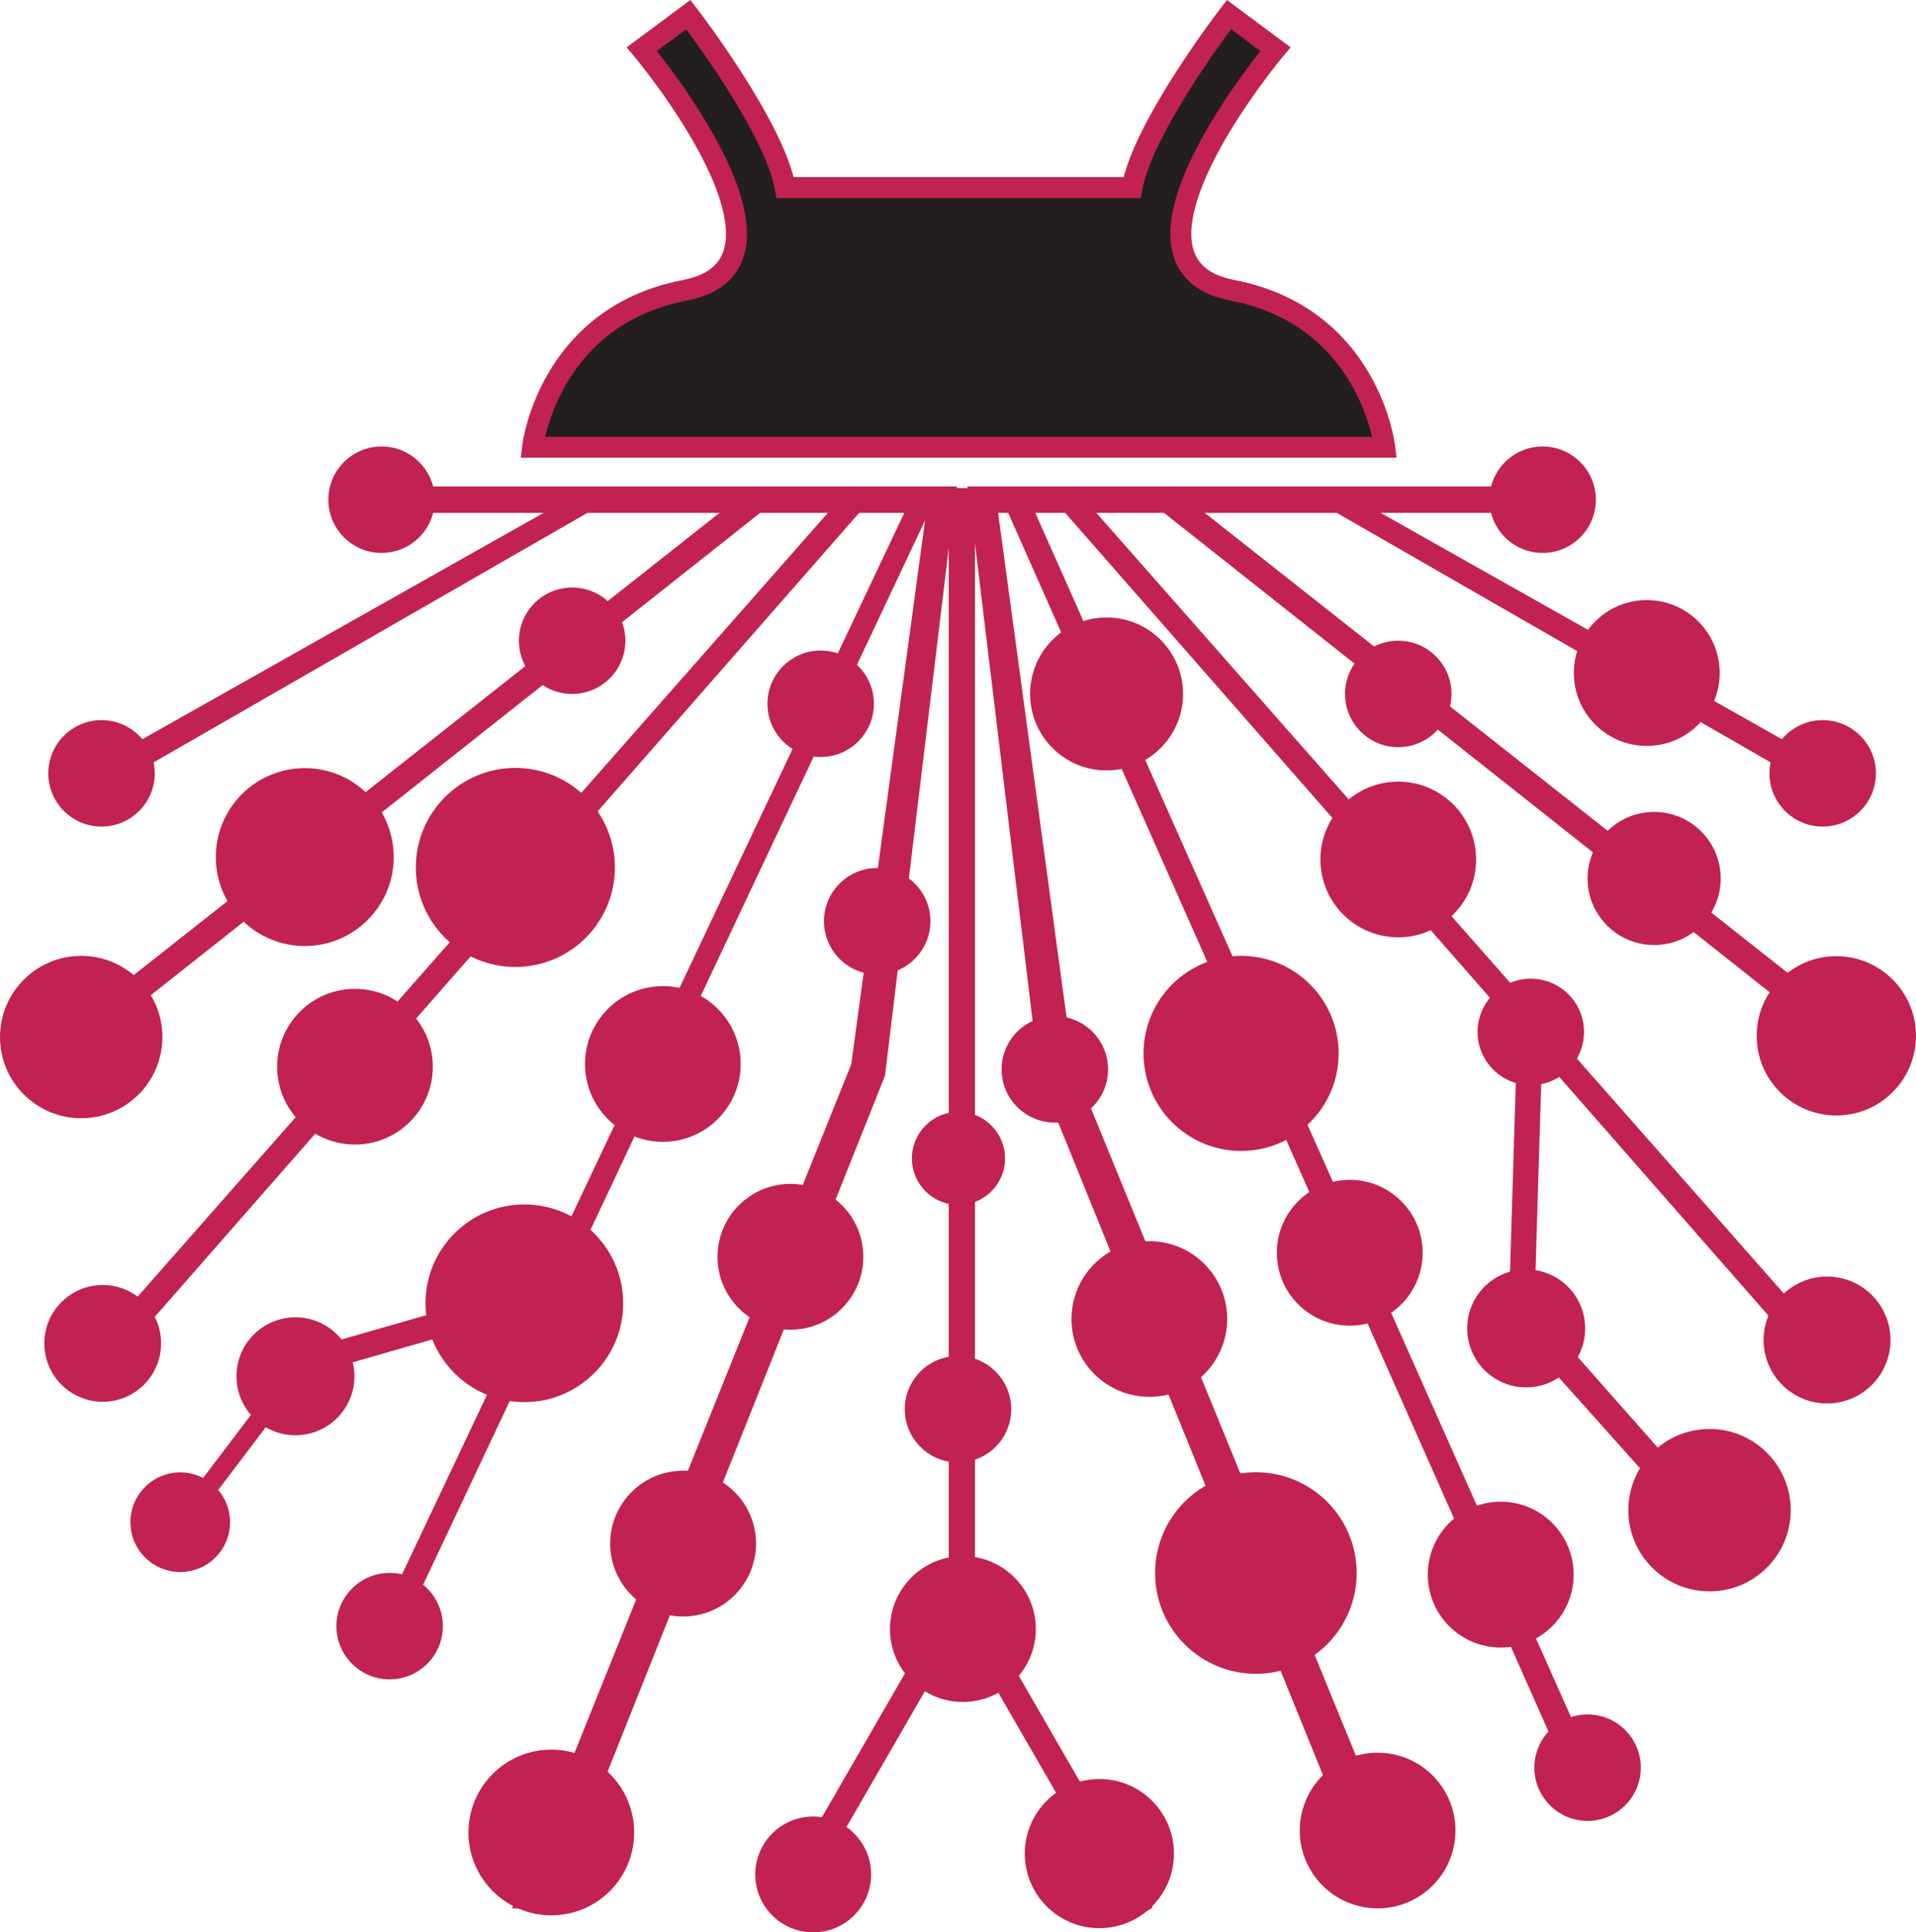 <?xml version="1.0" encoding="UTF-8" standalone="no"?>
<svg
   id="Layer_1"
   data-name="Layer 1"
   viewBox="0 0 182.877 184.448"
   version="1.1"
   sodipodi:docname="Logo_18Dec_Output.svg"
   width="182.877"
   height="184.448"
   inkscape:version="1.4 (e7c3feb1, 2024-10-09)"
   xmlns:inkscape="http://www.inkscape.org/namespaces/inkscape"
   xmlns:sodipodi="http://sodipodi.sourceforge.net/DTD/sodipodi-0.dtd"
   xmlns="http://www.w3.org/2000/svg"
   xmlns:svg="http://www.w3.org/2000/svg">
  <sodipodi:namedview
     id="namedview33"
     pagecolor="#ffffff"
     bordercolor="#000000"
     borderopacity="0.25"
     inkscape:showpageshadow="2"
     inkscape:pageopacity="0.0"
     inkscape:pagecheckerboard="0"
     inkscape:deskcolor="#d1d1d1"
     showgrid="false"
     inkscape:zoom="1.1904438"
     inkscape:cx="-3.7801029"
     inkscape:cy="215.88588"
     inkscape:window-width="1784"
     inkscape:window-height="1077"
     inkscape:window-x="0"
     inkscape:window-y="44"
     inkscape:window-maximized="1"
     inkscape:current-layer="g18" />
  <defs
     id="defs1">
    <style
       id="style1">
      .cls-1 {
        fill: #231f20;
      }

      .cls-2 {
        fill: #a01c44;
      }
    </style>
  </defs>
  <g
     id="g25"
     transform="translate(-211.6,-212.291)">
    <g
       id="g10"
       style="fill:#c12252;fill-opacity:1;stroke-width:0.03;stroke-dasharray:none">
      <polygon
         class="cls-2"
         points="341.13,389.76 345.06,389.76 314.01,313.88 306.58,259.13 304.05,259.13 310.79,314.97 "
         id="polygon1"
         style="fill:#c12252;fill-opacity:1;stroke-width:0.03;stroke-dasharray:none" />
      <circle
         class="cls-2"
         cx="343.09"
         cy="387.02"
         r="7.43"
         id="circle1"
         style="fill:#c12252;fill-opacity:1;stroke-width:0.03;stroke-dasharray:none" />
      <polygon
         class="cls-2"
         points="307.14,259.69 309.39,258.94 365.13,384.25 362.86,385.38 "
         id="polygon2"
         style="fill:#c12252;fill-opacity:1;stroke-width:0.03;stroke-dasharray:none" />
      <circle
         class="cls-2"
         cx="363.13"
         cy="381.02"
         r="5.08"
         id="circle2"
         style="fill:#c12252;fill-opacity:1;stroke-width:0.03;stroke-dasharray:none" />
      <polygon
         class="cls-2"
         points="311.57,259.31 314.02,258.72 389.02,343.89 387.21,345.66 "
         id="polygon3"
         style="fill:#c12252;fill-opacity:1;stroke-width:0.03;stroke-dasharray:none" />
      <polygon
         class="cls-2"
         points="356.39,311.93 358.84,311.28 358.16,333.63 355.71,334.28 "
         id="polygon4"
         style="fill:#c12252;fill-opacity:1;stroke-width:0.03;stroke-dasharray:none" />
      <circle
         class="cls-2"
         cx="357.27"
         cy="339.09"
         r="5.63"
         id="circle4"
         style="fill:#c12252;fill-opacity:1;stroke-width:0.03;stroke-dasharray:none" />
      <polygon
         class="cls-2"
         points="356.2,339.09 358.84,338.03 376.73,358.28 375.07,360.2 "
         id="polygon5"
         style="fill:#c12252;fill-opacity:1;stroke-width:0.03;stroke-dasharray:none" />
      <circle
         class="cls-2"
         cx="374.77"
         cy="356.44"
         r="7.75"
         id="circle5"
         style="fill:#c12252;fill-opacity:1;stroke-width:0.03;stroke-dasharray:none" />
      <polygon
         class="cls-2"
         points="321.46,260.26 323.39,258.72 383.33,306.02 381.93,308.13 "
         id="polygon6"
         style="fill:#c12252;fill-opacity:1;stroke-width:0.03;stroke-dasharray:none" />
      <circle
         class="cls-2"
         cx="386.873"
         cy="311.163"
         r="7.603"
         id="circle6"
         style="fill:#c12252;fill-opacity:1;stroke-width:0.03;stroke-dasharray:none" />
      <polygon
         class="cls-2"
         points="338.8,261.02 342.39,260.69 387.51,286.14 386.55,288.48 "
         id="polygon7"
         style="fill:#c12252;fill-opacity:1;stroke-width:0.03;stroke-dasharray:none" />
      <circle
         class="cls-2"
         cx="357.71"
         cy="310.79"
         r="5.08"
         id="circle7"
         style="fill:#c12252;fill-opacity:1;stroke-width:0.03;stroke-dasharray:none" />
      <circle
         class="cls-2"
         cx="317.22"
         cy="278.53"
         r="7.3"
         id="circle8"
         style="fill:#c12252;fill-opacity:1;stroke-width:0.03;stroke-dasharray:none" />
      <polygon
         class="cls-2"
         points="304.3,261.25 303.92,258.72 356.2,258.72 356.2,261.25 "
         id="polygon8"
         style="fill:#c12252;fill-opacity:1;stroke-width:0.03;stroke-dasharray:none" />
      <circle
         class="cls-2"
         cx="358.84"
         cy="259.99"
         r="5.08"
         id="circle9"
         style="fill:#c12252;fill-opacity:1;stroke-width:0.03;stroke-dasharray:none" />
      <circle
         class="cls-2"
         cx="385.57"
         cy="286.11"
         r="5.08"
         id="circle10"
         style="fill:#c12252;fill-opacity:1;stroke-width:0.03;stroke-dasharray:none" />
    </g>
    <g
       id="g19"
       style="stroke-width:0.03;stroke-dasharray:none">
      <g
         id="g18"
         style="stroke-width:0.03;stroke-dasharray:none">
        <polygon
           class="cls-2"
           points="264.39,394.45 260.47,394.45 292.85,313.88 300.28,259.13 302.82,259.13 296.07,314.97 "
           id="polygon10"
           style="fill:#c12252;fill-opacity:1;stroke-width:0.03;stroke-dasharray:none" />
        <circle
           class="cls-2"
           cx="264.221"
           cy="387.205"
           r="7.909"
           id="circle11"
           style="fill:#c12252;fill-opacity:1;stroke-width:0.03;stroke-dasharray:none" />
        <polygon
           class="cls-2"
           points="298.54,259.4 240.69,383.75 242.93,384.92 300.77,260.18 "
           id="polygon11"
           transform="matrix(0.895,0,0,0.88,31.536,31.244)"
           style="fill:#c12252;fill-opacity:1;stroke-width:0.034;stroke-dasharray:none" />
        <polygon
           class="cls-2"
           points="295.3,259.31 292.84,258.72 217.84,343.89 219.65,345.66 "
           id="polygon12"
           style="fill:#c12252;fill-opacity:1;stroke-width:0.03;stroke-dasharray:none" />
        <circle
           class="cls-2"
           cx="239.8"
           cy="343.66"
           r="5.63"
           id="circle13"
           style="fill:#c12252;fill-opacity:1;stroke-width:0.03;stroke-dasharray:none" />
        <polygon
           class="cls-2"
           points="239.89,340.78 221.08,365.59 222.74,367.51 241.55,342.7 "
           id="polygon13"
           transform="matrix(0.741,0,0,0.741,62.662,88.404)"
           style="fill:#c12252;fill-opacity:1;stroke-width:0.041;stroke-dasharray:none" />
        <circle
           class="cls-2"
           cx="228.802"
           cy="357.588"
           r="4.756"
           id="circle14"
           style="fill:#c12252;fill-opacity:1;stroke-width:0.03;stroke-dasharray:none" />
        <polygon
           class="cls-2"
           points="285.4,260.26 283.48,258.72 223.53,306.02 224.93,308.13 "
           id="polygon14"
           style="fill:#c12252;fill-opacity:1;stroke-width:0.03;stroke-dasharray:none" />
        <circle
           class="cls-2"
           cx="219.35"
           cy="311.28"
           r="7.75"
           id="circle15"
           style="fill:#c12252;fill-opacity:1;stroke-width:0.03;stroke-dasharray:none" />
        <polygon
           class="cls-2"
           points="268.06,261.02 264.47,260.69 219.35,286.14 220.32,288.48 "
           id="polygon15"
           style="fill:#c12252;fill-opacity:1;stroke-width:0.03;stroke-dasharray:none" />
        <circle
           class="cls-2"
           cx="248.79"
           cy="367.51"
           r="5.08"
           id="circle16"
           style="fill:#c12252;fill-opacity:1;stroke-width:0.03;stroke-dasharray:none" />
        <polygon
           class="cls-2"
           points="302.56,261.25 302.94,258.72 250.66,258.72 250.66,261.25 "
           id="polygon16"
           style="fill:#c12252;fill-opacity:1;stroke-width:0.03;stroke-dasharray:none" />
        <circle
           class="cls-2"
           cx="248.02"
           cy="259.99"
           r="5.08"
           id="circle17"
           style="fill:#c12252;fill-opacity:1;stroke-width:0.03;stroke-dasharray:none" />
        <circle
           class="cls-2"
           cx="221.29"
           cy="286.11"
           r="5.08"
           id="circle18"
           style="fill:#c12252;fill-opacity:1;stroke-width:0.03;stroke-dasharray:none" />
        <path
           style="fill:#c12252;fill-opacity:1;fill-rule:evenodd;stroke:#c12252;stroke-width:2.5;stroke-dasharray:none;stroke-opacity:1"
           d="M 303.408,258.883 V 366.062"
           id="path33" />
        <path
           style="fill:#c12252;fill-opacity:1;fill-rule:evenodd;stroke:#c12252;stroke-width:2.5;stroke-dasharray:none;stroke-opacity:1"
           d="m 303.408,365.107 -15.999,27.711"
           id="path34" />
        <path
           style="fill:#c12252;fill-opacity:1;fill-rule:evenodd;stroke:#c12252;stroke-width:2.5;stroke-dasharray:none;stroke-opacity:1"
           d="m 303.09,364.789 17.446,30.217"
           id="path35" />
      </g>
      <polyline
         class="cls-2"
         points="256.86 336.51 235.91 342.53 235.75 345.06 256.7 339.04"
         id="polyline18"
         style="fill:#c12252;fill-opacity:1;stroke-width:0.03;stroke-dasharray:none" />
    </g>
    <path
       class="cls-1"
       d="m 329.23,240 c -13.11,-2.53 4.11,-23.02 4.11,-23.02 l -4.44,-3.3 c 0,0 -8.15,10.57 -9.25,16.52 h -33.1 c -1.1,-5.95 -9.25,-16.52 -9.25,-16.52 l -4.44,3.3 c 0,0 17.22,20.49 4.11,23.02 -13.11,2.53 -14.54,14.98 -14.54,14.98 h 81.34 c 0,0 -1.43,-12.45 -14.54,-14.98 z"
       id="path19"
       style="stroke:#c12252;stroke-width:2;stroke-dasharray:none;stroke-opacity:1" />
    <g
       id="g24"
       style="fill:#c12252;fill-opacity:1;stroke-width:0.03;stroke-dasharray:none">
      <circle
         class="cls-1"
         cx="260.79"
         cy="295.09"
         r="9.5"
         id="circle19"
         style="fill:#c12252;fill-opacity:1;stroke-width:0.03;stroke-dasharray:none" />
      <circle
         class="cls-1"
         cx="245.48"
         cy="314.11"
         r="7.43"
         id="circle20"
         style="fill:#c12252;fill-opacity:1;stroke-width:0.03;stroke-dasharray:none" />
      <circle
         class="cls-1"
         cx="274.868"
         cy="313.85"
         r="7.43"
         id="circle20-7"
         style="fill:#c12252;fill-opacity:1;stroke-width:0.03;stroke-dasharray:none" />
      <circle
         class="cls-1"
         cx="330.06"
         cy="312.84"
         r="9.31"
         id="circle21"
         style="fill:#c12252;fill-opacity:1;stroke-width:0.03;stroke-dasharray:none" />
      <circle
         class="cls-1"
         cx="345.06"
         cy="294.33"
         r="7.43"
         id="circle22"
         style="fill:#c12252;fill-opacity:1;stroke-width:0.03;stroke-dasharray:none" />
      <circle
         class="cls-1"
         cx="321.301"
         cy="338.192"
         r="7.43"
         id="circle22-6"
         style="fill:#c12252;fill-opacity:1;stroke-width:0.03;stroke-dasharray:none" />
      <circle
         class="cls-2"
         cx="331.47"
         cy="362.44"
         r="9.62"
         id="circle23"
         style="fill:#c12252;fill-opacity:1;stroke-width:0.03;stroke-dasharray:none" />
      <circle
         class="cls-2"
         cx="385.986"
         cy="340.196"
         r="6.056"
         id="circle24"
         style="fill:#c12252;fill-opacity:1;stroke-width:0.03;stroke-dasharray:none" />
    </g>
  </g>
  <circle
     class="cls-2"
     cx="9.804"
     cy="128.229"
     r="5.572"
     id="circle25"
     style="fill:#c12252;fill-opacity:1;stroke-width:0.513" />
  <circle
     class="cls-2"
     cx="157.883"
     cy="83.852"
     r="6.353"
     id="circle26"
     style="fill:#c12252;fill-opacity:1;stroke-width:0.82" />
  <circle
     class="cls-2"
     cx="128.83"
     cy="119.579"
     r="6.96"
     id="circle27"
     style="fill:#c12252;fill-opacity:1" />
  <circle
     class="cls-2"
     cx="75.443"
     cy="119.965"
     r="6.96"
     id="circle27-4"
     style="fill:#c12252;fill-opacity:1" />
  <circle
     class="cls-2"
     cx="91.907"
     cy="155.495"
     r="6.96"
     id="circle27-4-3"
     style="fill:#c12252;fill-opacity:1" />
  <circle
     class="cls-2"
     cx="77.617"
     cy="178.919"
     r="5.529"
     id="circle27-4-3-1"
     style="fill:#c12252;fill-opacity:1;stroke-width:0.794" />
  <circle
     class="cls-2"
     cx="104.932"
     cy="176.929"
     r="7.119"
     id="circle27-4-3-1-0"
     style="fill:#c12252;fill-opacity:1;stroke-width:1.023" />
  <circle
     class="cls-2"
     cx="143.24"
     cy="150.299"
     r="6.96"
     id="circle28"
     style="fill:#c12252;fill-opacity:1" />
  <circle
     class="cls-2"
     cx="157.18"
     cy="64.239"
     r="6.96"
     id="circle29"
     style="fill:#c12252;fill-opacity:1" />
  <circle
     class="cls-2"
     cx="65.2"
     cy="147.339"
     r="6.96"
     id="circle30"
     style="fill:#c12252;fill-opacity:1" />
  <circle
     class="cls-2"
     cx="50.047"
     cy="124.401"
     r="9.434"
     id="circle30-1"
     style="fill:#c12252;fill-opacity:1;stroke-width:1.355" />
  <circle
     class="cls-2"
     cx="29.09"
     cy="81.809"
     r="8.49"
     id="circle31"
     style="fill:#c12252;fill-opacity:1" />
  <circle
     class="cls-2"
     cx="54.61"
     cy="61.159"
     r="5.08"
     id="circle32"
     style="fill:#c12252;fill-opacity:1" />
  <circle
     class="cls-2"
     cx="78.332"
     cy="67.176"
     r="5.08"
     id="circle32-8"
     style="fill:#c12252;fill-opacity:1" />
  <circle
     class="cls-2"
     cx="83.725"
     cy="87.931"
     r="5.08"
     id="circle32-8-6"
     style="fill:#c12252;fill-opacity:1" />
  <circle
     class="cls-2"
     cx="100.68"
     cy="102.073"
     r="5.08"
     id="circle32-8-6-0"
     style="fill:#c12252;fill-opacity:1" />
  <circle
     class="cls-2"
     cx="91.437"
     cy="134.513"
     r="5.08"
     id="circle32-8-6-0-2"
     style="fill:#c12252;fill-opacity:1" />
  <circle
     class="cls-2"
     cx="91.483"
     cy="110.572"
     r="4.444"
     id="circle32-8-6-0-2-0"
     style="fill:#c12252;fill-opacity:1;stroke-width:0.875" />
  <circle
     class="cls-2"
     cx="133.46"
     cy="66.239"
     r="5.08"
     id="circle33"
     style="fill:#c12252;fill-opacity:1" />
</svg>
